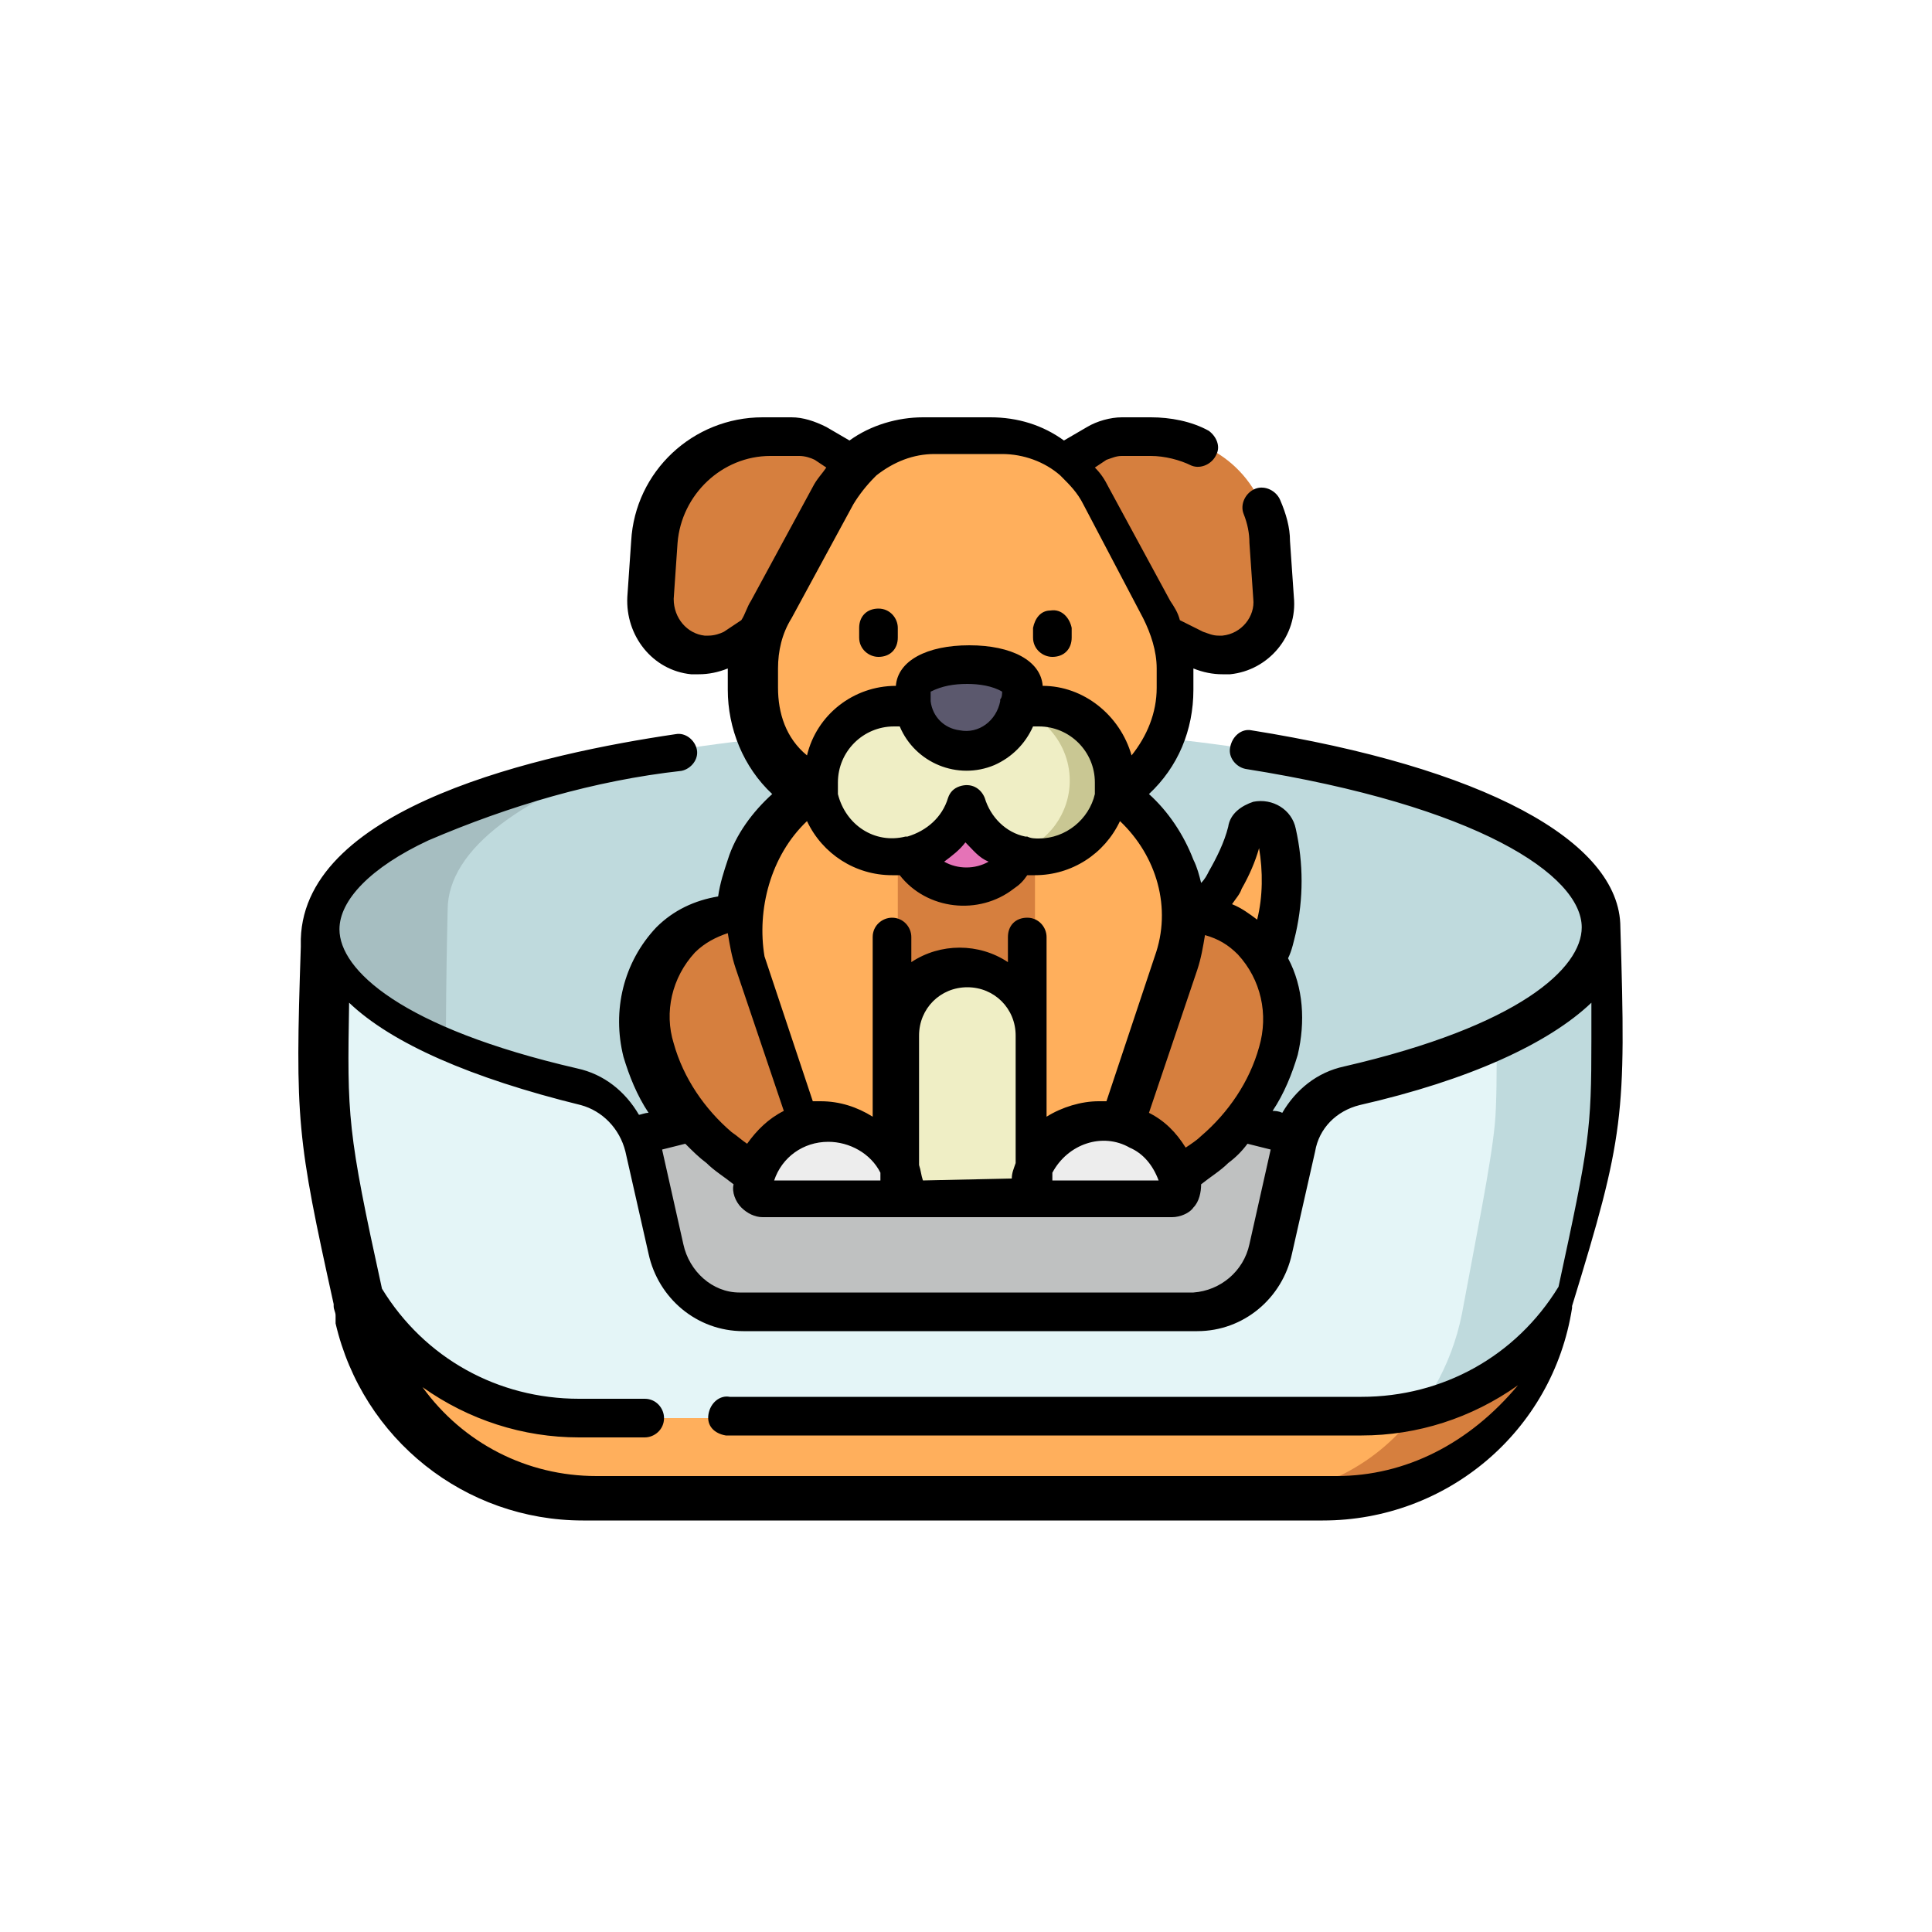 <?xml version="1.0" encoding="utf-8"?>
<!-- Generator: Adobe Illustrator 24.3.0, SVG Export Plug-In . SVG Version: 6.00 Build 0)  -->
<svg version="1.1" id="レイヤー_1" xmlns="http://www.w3.org/2000/svg" xmlns:xlink="http://www.w3.org/1999/xlink" x="0px"
	 y="0px" width="100px" height="100px" viewBox="0 0 100 100" style="enable-background:new 0 0 100 100;" xml:space="preserve">
<style type="text/css">
	.st0{fill:#FFFFFF;}
	.st1{fill:#BFDADD;}
	.st2{fill:#A6BEC1;}
	.st3{fill:#BFC1C1;}
	.st4{fill:#FFAF5C;}
	.st5{fill:#D67F3E;}
	.st6{fill:#EFEEC5;}
	.st7{fill:#EDEDED;}
	.st8{fill:#E573B7;}
	.st9{fill:#C9C793;}
	.st10{fill:#5B586D;}
	.st11{fill:#E4F5F7;}
</style>
<g>
	<rect class="st0" width="100" height="100"/>
</g>
<g id="pet-bed" transform="translate(331.47 -0.5)">
	<path id="パス_175" class="st1" d="M-248.6,48.5c0-5.7-14.7-10.3-32.9-10.3s-32.9,4.6-32.9,10.3c0,0-0.3,7.7,0,10.3
		c0.2,2.1,1,6,1.9,9.8c1.3,5.5,6.2,9.4,11.8,9.4h38.3c5.6,0,10.5-3.9,11.8-9.4c0.9-3.7,1.7-7.6,1.9-9.8
		C-248.3,56.2-248.6,48.5-248.6,48.5z"/>
	<path id="パス_176" class="st2" d="M-306.6,68.3c-0.8-3.8-1.5-7.9-1.7-10.1c-0.2-2.6,0-10.6,0-10.6c0-3.2,4-6,10.2-8
		c-9.7,1.8-16.2,5.1-16.2,8.8c0,0-0.3,7.7,0,10.3c0.2,2.1,1,6,1.9,9.8c1.3,5.5,6.2,9.4,11.8,9.4h4.7
		C-301.1,78-305.5,73.9-306.6,68.3z"/>
	<path id="パス_177" class="st3" d="M-268,58.6c-1.6-0.2-3.2-0.2-4.8,0.1c-1.2,0.2-2.4,0.1-3.5-0.2c-3.3-1-6.9-1-10.2,0
		c-1.1,0.4-2.3,0.4-3.5,0.2c-1.6-0.3-3.2-0.3-4.8-0.1c-6,0.7-10.5,4.6-10,8.5s5.7,5.9,11.8,5.9h23.3c6.1,0,11.3-1.9,11.8-5.9
		C-257.5,63.2-262,59.3-268,58.6z"/>
	<path id="パス_178" class="st4" d="M-265.4,43.6c-0.1-0.4-0.6-0.7-1-0.6c-0.3,0.1-0.5,0.3-0.6,0.6c-0.3,0.9-0.6,1.7-1,2.5
		c-1,1.8-2.6,3.3-4.5,4.2l2.2,5.1C-266.3,52.9-264.3,48.1-265.4,43.6L-265.4,43.6z"/>
	<g id="グループ_82" transform="translate(17.643 18.059)">
		<path id="パス_179" class="st5" d="M-284.4,31c-1.5-1.5-3.9-1.8-5.7-0.6l-3.3,14.1h3.4c1.3-0.7,2.5-1.6,3.7-2.6
			c1.6-1.3,2.8-3.1,3.3-5.1C-282.4,34.8-282.9,32.6-284.4,31z"/>
		<path id="パス_180" class="st5" d="M-313.9,31c1.5-1.5,3.9-1.8,5.7-0.6l3.3,14.1h-3.4c-1.3-0.7-2.5-1.6-3.7-2.6
			c-1.6-1.3-2.8-3.1-3.3-5.1C-315.8,34.8-315.3,32.6-313.9,31z"/>
		<path id="パス_181" class="st5" d="M-304.8,21.6h11.3v22.9h-11.3V21.6z"/>
	</g>
	<path id="パス_182" class="st6" d="M-285,62.6h7v-8.4c0-1.9-1.6-3.5-3.5-3.5s-3.5,1.6-3.5,3.5V62.6z"/>
	<path id="パス_183" class="st4" d="M-274,41.3l-3.9,1.9v19.4h3.4l4-12.2C-269.3,46.9-270.8,43.1-274,41.3z"/>
	<path id="パス_184" class="st4" d="M-288.9,41.3l3.9,1.9v19.4h-3.4l-4-12.2C-293.6,46.9-292.1,43.1-288.9,41.3z"/>
	<path id="パス_185" class="st7" d="M-288.6,58.6c-2,0-3.7,1.5-3.9,3.4c0,0.3,0.2,0.5,0.4,0.6c0,0,0,0,0.1,0h6.9
		c0.3,0,0.5-0.2,0.5-0.5c0,0,0,0,0-0.1C-285,60-286.7,58.6-288.6,58.6z"/>
	<path id="パス_186" class="st7" d="M-274.3,58.6c-2,0-3.7,1.5-3.9,3.4c0,0.3,0.2,0.5,0.4,0.6c0,0,0,0,0.1,0h6.9
		c0.3,0,0.5-0.2,0.5-0.5c0,0,0,0,0-0.1C-270.6,60-272.3,58.6-274.3,58.6z"/>
	<path id="パス_187" class="st5" d="M-276.8,24.9l2.5-1.4c0.4-0.2,0.9-0.4,1.3-0.4h1.5c3.1,0,5.6,2.4,5.8,5.5l0.2,2.9
		c0.1,1.5-1,2.8-2.5,2.9c-0.5,0-0.9-0.1-1.4-0.3l-5.4-2.6L-276.8,24.9z"/>
	<path id="パス_188" class="st5" d="M-286.2,24.9l-2.5-1.4c-0.4-0.2-0.9-0.4-1.3-0.4h-1.5c-3.1,0-5.6,2.4-5.8,5.5l-0.2,2.9
		c-0.1,1.5,1,2.8,2.5,2.9c0.5,0,0.9-0.1,1.4-0.3l5.4-2.6L-286.2,24.9z"/>
	<path id="パス_189" class="st4" d="M-284.8,43.6l-3.6-1.6c-2.3-1-3.8-3.4-3.8-5.9v-1c0-1.1,0.3-2.2,0.8-3.1l3.2-5.9
		c1-1.9,3-3,5.1-3h3.5c2.1,0,4.1,1.2,5.1,3l3.2,5.9c0.5,1,0.8,2,0.8,3.1v1c0,2.6-1.5,4.9-3.8,5.9l-3.6,1.6
		C-280.3,44.6-282.7,44.6-284.8,43.6z"/>
	<path id="パス_190" class="st8" d="M-278.3,43.2c0,1.8-1.4,3.2-3.2,3.2c-1.8,0-3.2-1.4-3.2-3.2s1.4-3.2,3.2-3.2l0,0
		C-279.7,40-278.3,41.4-278.3,43.2z"/>
	<path id="パス_191" class="st6" d="M-277.7,37h-7.5c-2.2,0-3.9,1.8-3.9,3.9s1.8,3.9,3.9,3.9c1.7,0,3.2-1.1,3.7-2.7
		c0.7,2.1,2.9,3.2,4.9,2.6s3.2-2.9,2.6-4.9C-274.5,38.1-276,37-277.7,37z"/>
	<path id="パス_192" class="st9" d="M-277.7,37h-2.3c2.2,0,3.9,1.8,3.9,3.9c0,1.7-1.1,3.2-2.7,3.7c2.1,0.6,4.3-0.5,4.9-2.6
		c0.6-2.1-0.5-4.3-2.6-4.9C-276.9,37.1-277.3,37-277.7,37z"/>
	<path id="パス_193" class="st10" d="M-278.6,36.2c0.1,1.6-1,3-2.6,3.1s-3-1-3.1-2.6c0-0.2,0-0.3,0-0.5
		C-284.3,34.5-278.6,34.5-278.6,36.2z"/>
	<path id="パス_194" class="st11" d="M-248.6,48.5c0,3.3-5.1,6.3-13.1,8.2c-1.5,0.4-2.7,1.6-3,3.1l-1.2,5.3
		c-0.4,1.9-2,3.2-3.9,3.2h-23.5c-1.9,0-3.5-1.4-3.9-3.2l-1.2-5.3c-0.3-1.5-1.5-2.8-3-3.1c-7.9-1.9-13.1-4.9-13.1-8.2
		c0,0-0.3,7.7,0,10.3c0.2,2.1,1,6,1.9,9.8c1.3,5.5,6.2,9.4,11.8,9.4h38.3c5.6,0,10.5-3.9,11.8-9.4c0.9-3.7,1.7-7.6,1.9-9.8
		C-248.3,56.2-248.6,48.5-248.6,48.5z"/>
	<path id="パス_195" class="st1" d="M-248.6,48.5c0,2.1-2,4-5.4,5.6c0,1.8,0,3.6-0.1,4.6c-0.2,2.1-1,6-1.7,9.8
		c-1.1,5.5-5.6,9.4-10.8,9.4h4.4c5.6,0,10.5-3.9,11.8-9.4c0.9-3.7,1.7-7.6,1.9-9.8C-248.3,56.2-248.6,48.5-248.6,48.5z"/>
	<path id="パス_196" class="st4" d="M-261.4,73.9h-40.1c-4.6,0-8.8-2.4-11.1-6.3c0.1,0.3,0.1,0.6,0.2,1c1.3,5.5,6.2,9.4,11.8,9.4
		h38.3c5.6,0,10.5-3.9,11.8-9.4c0.1-0.3,0.1-0.6,0.2-1C-252.6,71.5-256.8,74-261.4,73.9z"/>
	<path id="パス_197" class="st5" d="M-250.3,67.6c-1.7,2.9-4.5,5-7.8,5.9c-2,2.8-5.2,4.4-8.6,4.5h4.4c5.8,0,10.8-4.1,11.9-9.9
		L-250.3,67.6z"/>
	<path id="パス_198" d="M-247.6,48.5c0-4.5-7.2-8.3-19.1-10.2c-0.5-0.1-1,0.3-1.1,0.9c-0.1,0.5,0.3,1,0.8,1.1
		c12,1.9,17.4,5.5,17.4,8.2c0,2.1-3.2,5.1-12.3,7.2c-1.4,0.3-2.5,1.2-3.2,2.4c-0.2-0.1-0.4-0.1-0.5-0.1c0.6-0.9,1-1.9,1.3-2.9
		c0.4-1.7,0.3-3.5-0.5-5c0.2-0.4,0.3-0.9,0.4-1.3c0.4-1.8,0.4-3.6,0-5.4c-0.2-1-1.2-1.6-2.2-1.4c-0.6,0.2-1.2,0.6-1.3,1.3
		c-0.2,0.8-0.6,1.6-1,2.3c-0.1,0.2-0.2,0.4-0.4,0.6c-0.1-0.4-0.2-0.8-0.4-1.2c-0.5-1.3-1.3-2.5-2.3-3.4c1.5-1.4,2.3-3.3,2.3-5.4v-1
		c0,0,0-0.1,0-0.1c0.5,0.2,1,0.3,1.5,0.3c0.1,0,0.3,0,0.4,0c2-0.2,3.5-2,3.3-4l-0.2-2.9c0-0.7-0.2-1.4-0.5-2.1
		c-0.2-0.5-0.8-0.8-1.3-0.6s-0.8,0.8-0.6,1.3c0,0,0,0,0,0c0.2,0.5,0.3,1,0.3,1.5l0.2,2.9c0.1,0.9-0.6,1.8-1.6,1.9
		c-0.1,0-0.1,0-0.2,0c-0.3,0-0.5-0.1-0.8-0.2l-1.2-0.6c-0.1-0.4-0.3-0.7-0.5-1l-3.2-5.9c-0.2-0.4-0.4-0.7-0.7-1l0.6-0.4
		c0.3-0.1,0.5-0.2,0.8-0.2h1.5c0.7,0,1.5,0.2,2.1,0.5c0.5,0.2,1.1-0.1,1.3-0.6c0.2-0.4,0-0.9-0.4-1.2c-0.9-0.5-2-0.7-3-0.7h-1.5
		c-0.6,0-1.3,0.2-1.8,0.5l-1.2,0.7c-1.1-0.8-2.4-1.2-3.8-1.2h-3.5c-1.3,0-2.7,0.4-3.8,1.2l-1.2-0.7c-0.6-0.3-1.2-0.5-1.8-0.5h-1.5
		c-3.6,0-6.6,2.8-6.8,6.4l-0.2,2.9c-0.1,2,1.3,3.8,3.3,4c0.1,0,0.3,0,0.4,0c0.5,0,1-0.1,1.5-0.3c0,0,0,0.1,0,0.1v1
		c0,2,0.8,4,2.3,5.4c-1,0.9-1.9,2.1-2.3,3.4c-0.2,0.6-0.4,1.2-0.5,1.9c-1.2,0.2-2.3,0.7-3.2,1.6c-1.7,1.8-2.3,4.3-1.7,6.7
		c0.3,1,0.7,2,1.3,2.9c-0.2,0-0.4,0.1-0.5,0.1c-0.7-1.2-1.8-2.1-3.2-2.4c-9.1-2.1-12.3-5.1-12.3-7.2c0-1.5,1.6-3.2,4.6-4.6
		c4.2-1.8,8.6-3.1,13.1-3.6c0.5-0.1,0.9-0.6,0.8-1.1c-0.1-0.5-0.6-0.9-1.1-0.8c-6.8,1-19.2,3.7-19.4,10.6c0,0.2,0,0.4,0,0.4
		c-0.3,9-0.2,9.9,1.7,18.5l0,0c0,0,0,0.1,0,0.1c0,0,0,0,0,0c0,0.2,0.1,0.3,0.1,0.5c0,0,0,0,0,0.1l0,0.1l0,0.2
		c1.4,6,6.7,10.2,12.8,10.2h38.3c6.4,0,11.9-4.6,12.9-11l0-0.1C-247.4,59.3-247.3,58.3-247.6,48.5z M-288.6,59.6
		c1.1,0,2.2,0.6,2.7,1.6v0.4h-5.5C-291,60.4-289.9,59.6-288.6,59.6L-288.6,59.6z M-283.7,61.6c-0.1-0.3-0.1-0.5-0.2-0.8v-6.7
		c0-1.4,1.1-2.5,2.5-2.5c1.4,0,2.5,1.1,2.5,2.5v6.6c-0.1,0.3-0.2,0.5-0.2,0.8L-283.7,61.6z M-277,61.2c0.8-1.5,2.6-2.1,4-1.3
		c0.7,0.3,1.2,0.9,1.5,1.7h-5.5L-277,61.2z M-272,58.1l2.5-7.4c0.2-0.6,0.3-1.2,0.4-1.8c0.7,0.2,1.2,0.5,1.7,1
		c1.2,1.3,1.6,3.1,1.1,4.8c-0.5,1.8-1.6,3.4-3,4.6c-0.2,0.2-0.5,0.4-0.8,0.6C-270.6,59.1-271.2,58.5-272,58.1L-272,58.1z
		 M-267.2,46.5c0.4-0.7,0.7-1.4,0.9-2.1c0.2,1.2,0.2,2.5-0.1,3.7c-0.4-0.3-0.8-0.6-1.3-0.8C-267.5,47-267.3,46.8-267.2,46.5z
		 M-277.7,43.9c-0.2,0-0.4,0-0.6-0.1c0,0-0.1,0-0.1,0c-1-0.2-1.8-1-2.1-2c-0.2-0.5-0.7-0.8-1.3-0.6c-0.3,0.1-0.5,0.3-0.6,0.6
		c-0.3,1-1.1,1.7-2.1,2c0,0-0.1,0-0.1,0c-1.6,0.4-3.1-0.6-3.5-2.2c0,0,0,0,0,0c0,0,0,0,0-0.1c0-0.1,0-0.1,0-0.2c0,0,0,0,0,0
		c0-0.1,0-0.2,0-0.3c0-1.6,1.3-2.9,2.9-2.9h0.3c0.8,1.9,3,2.8,4.9,2c0.9-0.4,1.6-1.1,2-2h0.3c1.6,0,2.9,1.3,2.9,2.9
		c0,0.1,0,0.2,0,0.3c0,0,0,0,0,0c0,0.1,0,0.1,0,0.2c0,0,0,0,0,0.1C-275.1,42.9-276.3,43.9-277.7,43.9z M-280.3,45.1
		c-0.7,0.4-1.6,0.4-2.3,0c0.4-0.3,0.8-0.6,1.1-1C-281.1,44.5-280.8,44.9-280.3,45.1L-280.3,45.1z M-283.3,36.3
		c0.6-0.3,1.2-0.4,1.9-0.4c0.6,0,1.3,0.1,1.8,0.4c0,0.1,0,0.3-0.1,0.4c0,0,0,0,0,0.1c-0.2,1-1.1,1.7-2.1,1.5
		c-0.8-0.1-1.4-0.7-1.5-1.5c0,0,0,0,0-0.1C-283.3,36.6-283.3,36.5-283.3,36.3L-283.3,36.3z M-294,33.2c-0.2,0.1-0.5,0.2-0.8,0.2
		c-0.1,0-0.1,0-0.2,0c-0.9-0.1-1.6-0.9-1.6-1.9l0.2-2.9c0.2-2.5,2.3-4.5,4.8-4.5h1.5c0.3,0,0.6,0.1,0.8,0.2l0.6,0.4
		c-0.2,0.3-0.5,0.6-0.7,1l-3.2,5.9c-0.2,0.3-0.3,0.7-0.5,1L-294,33.2z M-291.2,36.1v-1c0-0.9,0.2-1.8,0.7-2.6l3.2-5.9
		c0.3-0.5,0.7-1,1.1-1.4c0,0,0,0,0.1-0.1c0.9-0.7,1.9-1.1,3-1.1h3.5c1.1,0,2.2,0.4,3,1.1c0,0,0,0,0.1,0.1c0.4,0.4,0.8,0.8,1.1,1.4
		l3.1,5.9c0.4,0.8,0.7,1.7,0.7,2.6v1c0,1.3-0.5,2.5-1.3,3.5c-0.6-2.1-2.5-3.6-4.6-3.6c-0.1-1.3-1.6-2.1-3.8-2.1
		c-2.2,0-3.7,0.8-3.8,2.1c-2.2,0-4.1,1.5-4.6,3.6C-290.8,38.7-291.2,37.4-291.2,36.1z M-289.7,43c0.8,1.7,2.5,2.8,4.4,2.8
		c0.2,0,0.3,0,0.4,0c1.4,1.8,4.1,2.1,5.9,0.7c0.3-0.2,0.5-0.4,0.7-0.7c0.1,0,0.3,0,0.4,0c1.9,0,3.6-1.1,4.4-2.8
		c1.9,1.8,2.7,4.5,1.8,7l-2.5,7.5c-0.1,0-0.2,0-0.4,0c-0.9,0-1.9,0.3-2.7,0.8v-4.2c0,0,0,0,0-0.1v-5c0-0.5-0.4-1-1-1s-1,0.4-1,1v1.3
		c-1.5-1-3.5-1-5,0v-1.3c0-0.5-0.4-1-1-1c-0.5,0-1,0.4-1,1c0,0,0,0,0,0v5c0,0,0,0,0,0.1v4.2c-0.8-0.5-1.7-0.8-2.7-0.8
		c-0.1,0-0.2,0-0.4,0l-2.5-7.5C-292.3,47.6-291.6,44.8-289.7,43L-289.7,43z M-295.5,49.8c0.5-0.5,1.1-0.8,1.7-1
		c0.1,0.6,0.2,1.2,0.4,1.8l2.5,7.4c-0.8,0.4-1.4,1-1.9,1.7c-0.3-0.2-0.5-0.4-0.8-0.6c-1.4-1.2-2.5-2.8-3-4.6
		C-297.1,52.9-296.7,51.1-295.5,49.8L-295.5,49.8z M-294.9,60.7c0.4,0.4,0.9,0.7,1.4,1.1v0c-0.1,0.4,0.1,0.9,0.4,1.2
		c0.3,0.3,0.7,0.5,1.1,0.5h6.9c0,0,0.1,0,0.1,0c0,0,0.1,0,0.1,0h7c0,0,0.1,0,0.1,0s0.1,0,0.1,0h6.9c0.4,0,0.9-0.2,1.1-0.5
		c0.3-0.3,0.4-0.8,0.4-1.2v0c0.5-0.4,1-0.7,1.4-1.1c0.4-0.3,0.7-0.6,1-1c0.4,0.1,0.8,0.2,1.2,0.3l-1.1,4.9c-0.3,1.4-1.5,2.4-2.9,2.5
		h-23.5c-1.4,0-2.6-1.1-2.9-2.5l-1.1-4.9c0.4-0.1,0.8-0.2,1.2-0.3C-295.6,60.1-295.3,60.4-294.9,60.7L-294.9,60.7z M-262.3,76.9
		h-38.3c-3.6,0-6.9-1.7-9-4.6c2.4,1.7,5.2,2.6,8.1,2.6h3.4c0.5,0,1-0.4,1-1c0-0.5-0.4-1-1-1h-3.4c-4.2,0-8-2.1-10.2-5.7
		c-1.8-8.2-1.8-8.9-1.7-14.8c2.2,2.1,6.3,3.9,12,5.3c1.1,0.3,2,1.2,2.3,2.4l1.2,5.3c0.5,2.3,2.5,4,4.9,4h23.5c2.4,0,4.4-1.7,4.9-4
		l1.2-5.3c0.2-1.2,1.1-2.1,2.3-2.4c5.7-1.3,9.8-3.2,12-5.3c0,0.5,0,1.1,0,1.7v0c0,0,0,0.1,0,0.1v0c0,0,0,0.1,0,0.1v0
		c0,4.7-0.1,5.4-1.7,12.8c-2.2,3.6-6,5.7-10.2,5.7h-32.7c-0.5-0.1-1,0.3-1.1,0.9s0.3,1,0.9,1.1c0.1,0,0.1,0,0.2,0h32.7
		c2.9,0,5.7-0.9,8.1-2.6C-255.4,75.2-258.7,76.9-262.3,76.9L-262.3,76.9z"/>
	<path id="パス_199" d="M-286,34.5c0.6,0,1-0.4,1-1v-0.5c0-0.5-0.4-1-1-1s-1,0.4-1,1v0.5C-287,34.1-286.5,34.5-286,34.5z"/>
	<path id="パス_200" d="M-277,34.5c0.6,0,1-0.4,1-1v-0.5c-0.1-0.5-0.5-1-1.1-0.9c-0.5,0-0.8,0.4-0.9,0.9v0.5
		C-278,34.1-277.5,34.5-277,34.5z"/>
</g>
</svg>
